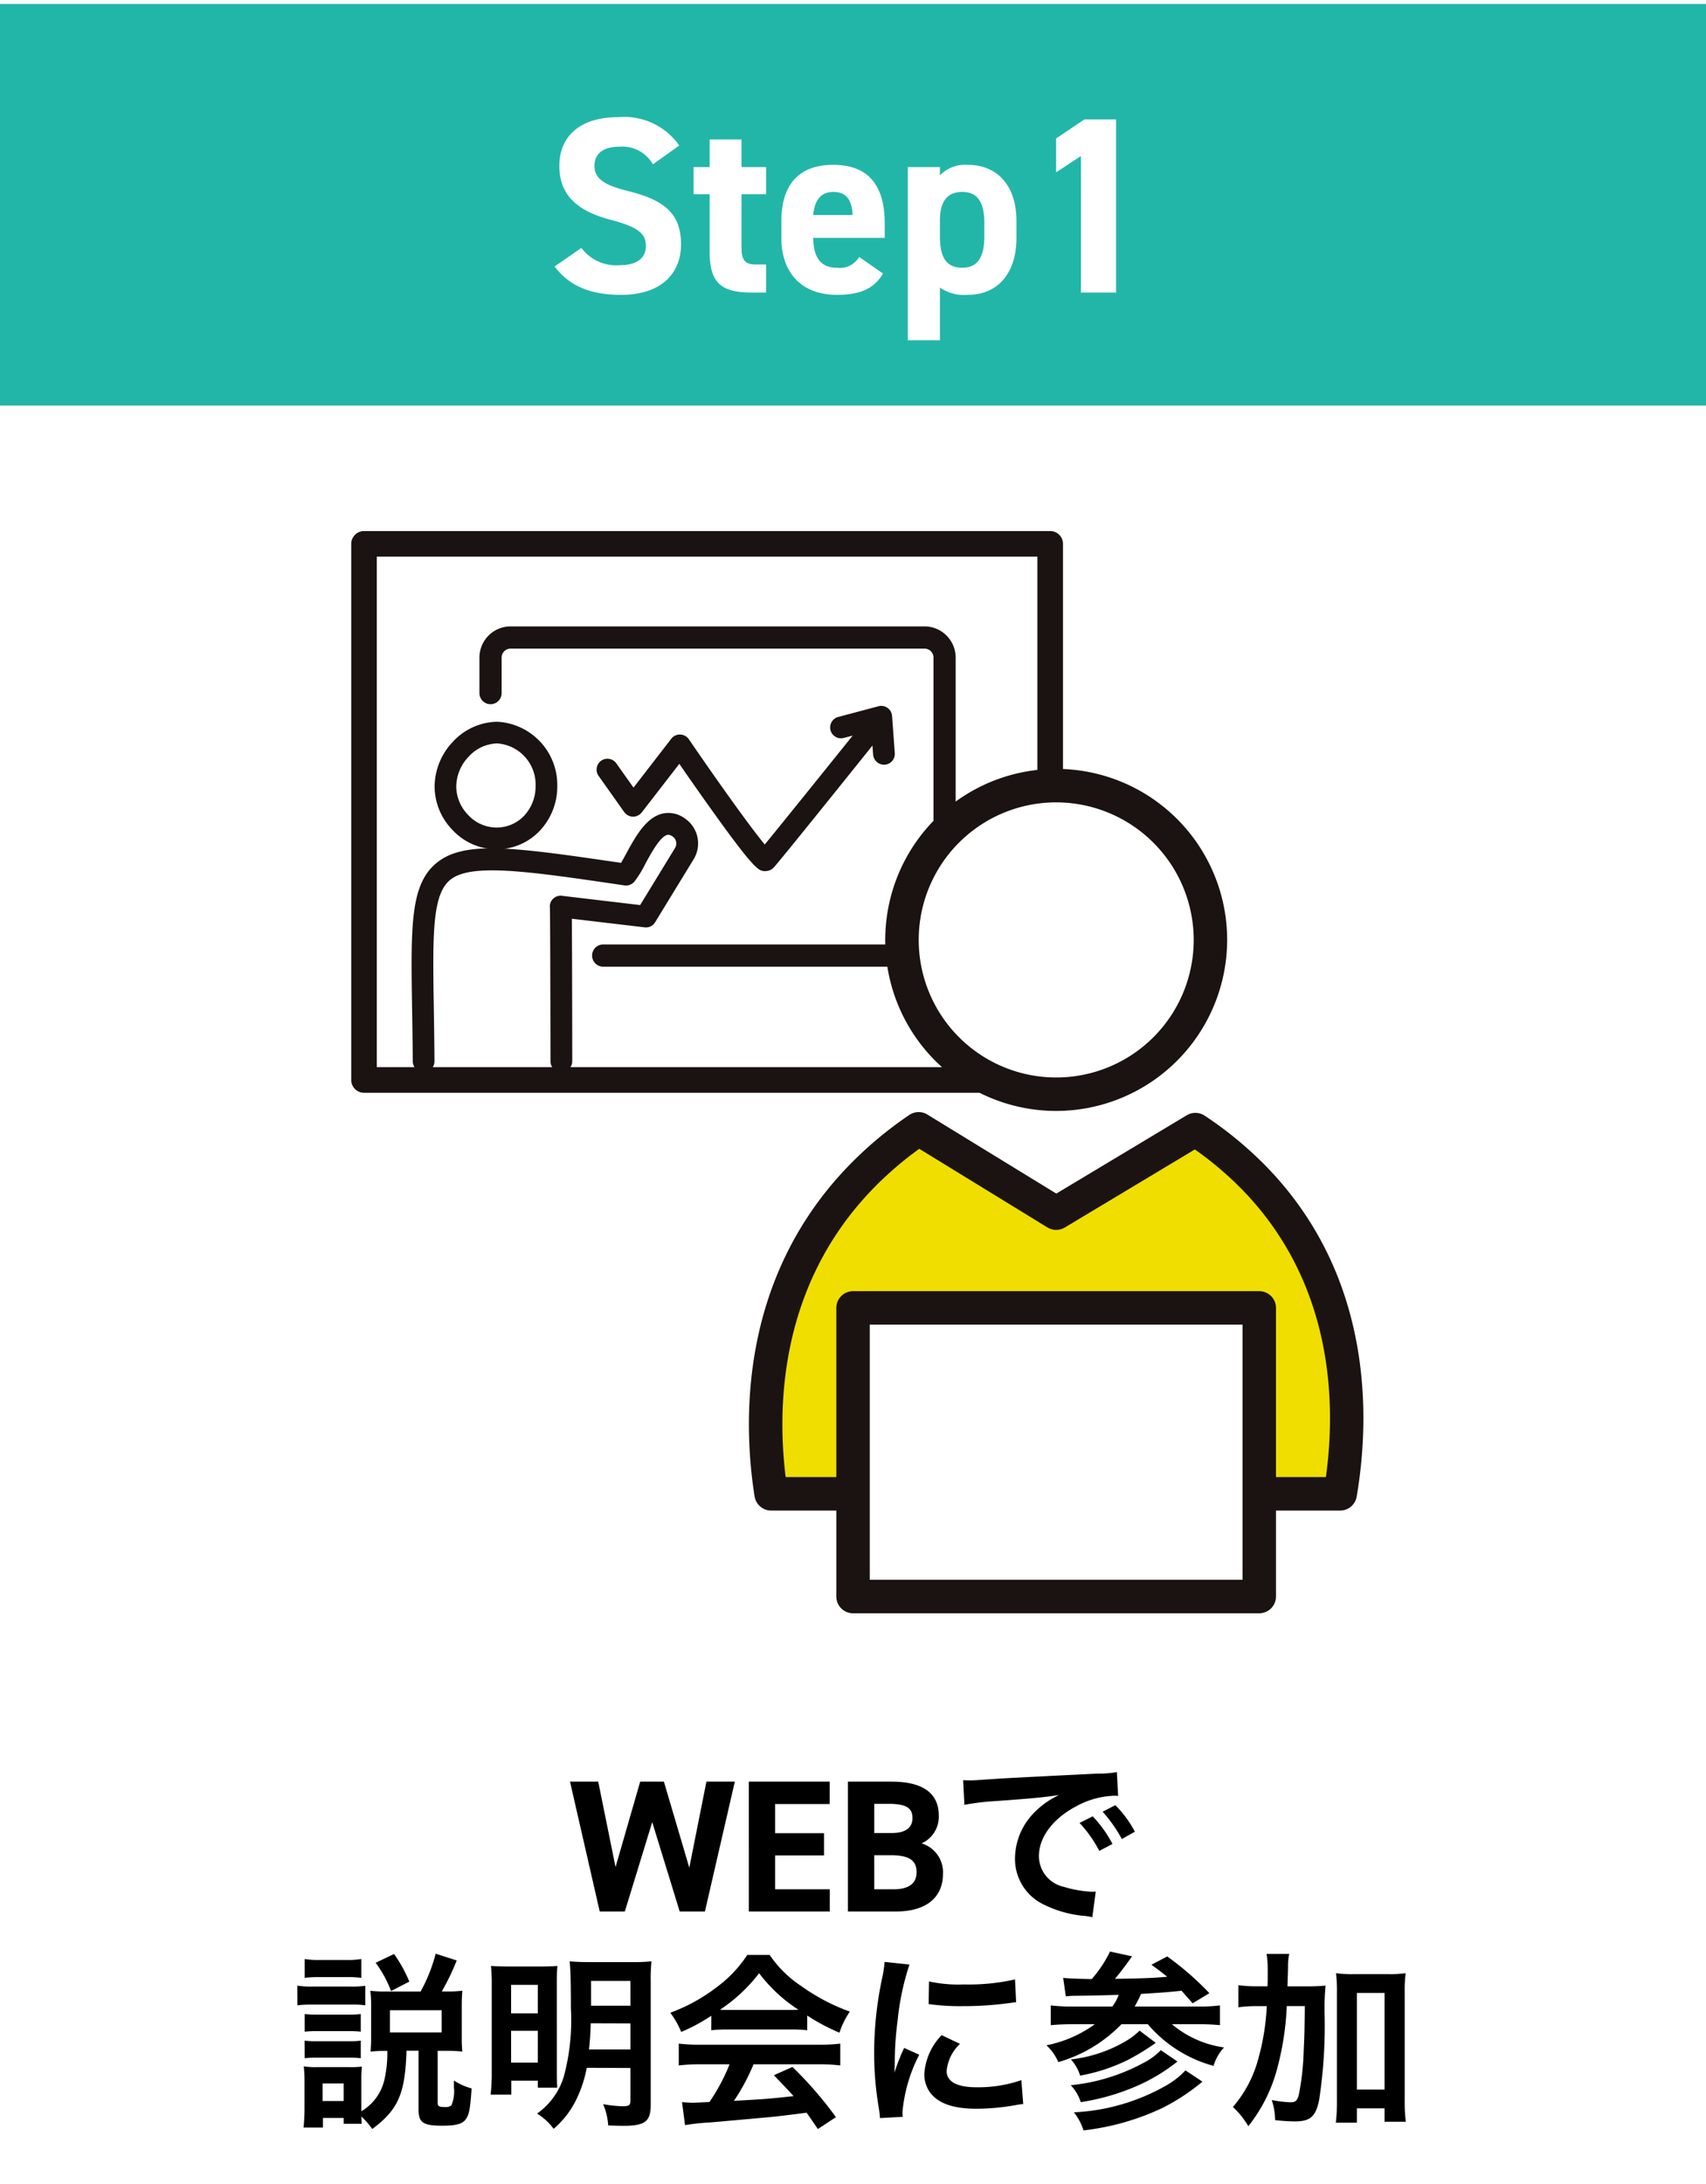 <svg xmlns="http://www.w3.org/2000/svg" xmlns:xlink="http://www.w3.org/1999/xlink" width="136" height="174" viewBox="0 0 136 174"><defs><clipPath id="a"><rect width="80.691" height="86.235" fill="none"/></clipPath></defs><g transform="translate(-389 -1792)"><rect width="136" height="174" transform="translate(389 1792)" fill="#fff"/><rect width="136" height="32" transform="translate(389 1792.314)" fill="#22b6a9"/><g transform="translate(417 1834.314)"><rect width="54.704" height="42.721" transform="translate(1.02 1.02)" fill="#fff"/><g transform="translate(0 0)"><g clip-path="url(#a)"><path d="M55.724,44.76H1.02A1.02,1.02,0,0,1,0,43.74V1.02A1.022,1.022,0,0,1,1.02,0h54.7a1.02,1.02,0,0,1,1.02,1.02V43.74a1.019,1.019,0,0,1-1.02,1.02M2.039,42.721H54.7V2.039H2.039Z" transform="translate(0 0.001)" fill="#1a1311"/><path d="M39.459,3.234h-33A2.158,2.158,0,0,0,4.3,5.389V8.217a.554.554,0,0,0,1.108,0V5.389A1.048,1.048,0,0,1,6.458,4.342h33a1.048,1.048,0,0,1,1.047,1.047V27.532a1.048,1.048,0,0,1-1.047,1.047H13.843a.554.554,0,1,0,0,1.108H39.459a2.158,2.158,0,0,0,2.155-2.155V5.389a2.158,2.158,0,0,0-2.155-2.155" transform="translate(6.244 4.694)" fill="#1a1311"/><path d="M39.655,30.216H14.039a.886.886,0,1,1,0-1.772H39.655a.716.716,0,0,0,.713-.713V5.584a.716.716,0,0,0-.713-.713h-33a.716.716,0,0,0-.713.713V8.415a.885.885,0,1,1-1.77,0V5.584A2.488,2.488,0,0,1,6.651,3.1h33a2.489,2.489,0,0,1,2.485,2.485V27.73a2.489,2.489,0,0,1-2.485,2.485M14.039,29.108a.222.222,0,1,0,0,.444H39.655a1.822,1.822,0,0,0,1.819-1.821V5.584a1.822,1.822,0,0,0-1.819-1.821h-33A1.822,1.822,0,0,0,4.832,5.584V8.415c0,.243.441.243.441,0V5.584A1.379,1.379,0,0,1,6.651,4.207h33a1.379,1.379,0,0,1,1.38,1.378V27.73a1.379,1.379,0,0,1-1.38,1.378Z" transform="translate(6.048 4.498)" fill="#1a1311"/><path d="M7.411,15.833h.02a4.432,4.432,0,0,0,3.231-1.37,4.832,4.832,0,0,0,1.3-3.363A4.7,4.7,0,0,0,7.521,6.335H7.494A4.579,4.579,0,0,0,4.227,7.808a4.9,4.9,0,0,0-1.38,3.373,4.689,4.689,0,0,0,1.36,3.243,4.5,4.5,0,0,0,3.2,1.409M5,8.543A3.512,3.512,0,0,1,7.494,7.4h.022A3.623,3.623,0,0,1,10.9,11.1a3.758,3.758,0,0,1-1.012,2.625,3.356,3.356,0,0,1-2.458,1.044H7.416A3.443,3.443,0,0,1,4.97,13.681a3.628,3.628,0,0,1-1.059-2.508A3.829,3.829,0,0,1,5,8.543" transform="translate(4.131 9.194)" fill="#1a1311"/><path d="M7.628,16.361H7.606a4.817,4.817,0,0,1-3.441-1.51,5.015,5.015,0,0,1-1.454-3.473,5.251,5.251,0,0,1,1.473-3.6A4.91,4.91,0,0,1,7.692,6.2a5.043,5.043,0,0,1,4.8,5.1,5.149,5.149,0,0,1-1.4,3.591,4.737,4.737,0,0,1-3.468,1.473M7.611,15.7h.017a4.084,4.084,0,0,0,2.988-1.27,4.493,4.493,0,0,0,1.216-3.13A4.369,4.369,0,0,0,7.716,6.863,4.246,4.246,0,0,0,4.667,8.236a4.568,4.568,0,0,0-1.289,3.137,4.359,4.359,0,0,0,1.265,3.015A4.171,4.171,0,0,0,7.611,15.7m.017-.4a3.765,3.765,0,0,1-2.7-1.189,3.951,3.951,0,0,1-1.154-2.738A4.184,4.184,0,0,1,4.951,8.51a3.859,3.859,0,0,1,2.74-1.25,3.963,3.963,0,0,1,3.74,4.035,4.1,4.1,0,0,1-1.1,2.858,3.7,3.7,0,0,1-2.7,1.145m.083-7.371A3.176,3.176,0,0,0,5.437,8.971a3.5,3.5,0,0,0-1,2.395,3.3,3.3,0,0,0,.968,2.28,3.1,3.1,0,0,0,2.208.985,3.032,3.032,0,0,0,2.231-.936,3.429,3.429,0,0,0,.919-2.4A3.287,3.287,0,0,0,7.711,7.927m-2.517.814h0Z" transform="translate(3.934 8.997)" fill="#1a1311"/><path d="M20.373,17.759a.538.538,0,0,0,.517-.25l3.074-5.027a2.073,2.073,0,0,0-.677-2.843A1.821,1.821,0,0,0,21.8,9.357c-1.177.3-1.985,1.8-2.637,3.01-.191.353-.375.694-.534.939-8.692-1.277-12.687-1.838-14.766-.012-1.882,1.652-1.829,4.9-1.726,11.368.02,1.221.042,2.606.054,4.093a.541.541,0,0,0,.534.529.534.534,0,0,0,.529-.537c-.01-1.493-.032-2.88-.054-4.1-.1-5.949-.147-9.226,1.363-10.552,1.735-1.522,6.172-.87,14.226.314a.533.533,0,0,0,.483-.181,8.5,8.5,0,0,0,.826-1.353c.525-.971,1.24-2.3,1.966-2.485a.781.781,0,0,1,.654.152,1.011,1.011,0,0,1,.333,1.39L20.16,16.661,13.718,15.9a.519.519,0,0,0-.441.142.5.5,0,0,0-.15.429c.02.351.037,7.537.044,12.283a.533.533,0,0,0,.532.532h0a.53.53,0,0,0,.529-.534c0-3.782-.017-9.731-.037-11.724Z" transform="translate(3.045 13.499)" fill="#1a1311"/><path d="M13.9,29.815a.865.865,0,0,1-.865-.865c-.01-5.885-.027-11.959-.047-12.261a.833.833,0,0,1,.248-.684.86.86,0,0,1,.718-.24l6.228.738,2.784-4.552a.693.693,0,0,0,.081-.512.683.683,0,0,0-.3-.417c-.238-.152-.346-.125-.4-.113-.586.15-1.314,1.5-1.753,2.311a8.346,8.346,0,0,1-.873,1.417.871.871,0,0,1-.782.3C11.24,13.8,6.6,13.118,4.985,14.54c-1.4,1.226-1.343,4.449-1.25,10.3l.007.444c.017,1.11.039,2.346.044,3.66a.862.862,0,0,1-.858.873.875.875,0,0,1-.873-.86c-.007-1.485-.029-2.87-.051-4.091C1.9,18.29,1.845,14.994,3.843,13.239c2.194-1.929,6.165-1.365,14.817-.1.125-.206.257-.453.4-.713.7-1.289,1.544-2.86,2.858-3.2a2.164,2.164,0,0,1,1.753.324,2.408,2.408,0,0,1,.777,3.3l-3.074,5.027a.853.853,0,0,1-.838.4l-5.8-.686c.022,2.615.032,9.282.034,11.346a.866.866,0,0,1-.865.868m-.059-13.39a.191.191,0,0,0-.132.047.173.173,0,0,0-.056.154c.029.458.044,10.346.047,12.324,0,.221.4.218.4,0,0-2.172-.012-9.442-.037-11.716a.319.319,0,0,1,.11-.252.3.3,0,0,1,.26-.083l6.174.73a.19.19,0,0,0,.194-.091l3.074-5.03a1.736,1.736,0,0,0-.564-2.385,1.469,1.469,0,0,0-1.23-.243c-1.034.265-1.8,1.694-2.424,2.841-.206.385-.39.723-.554.968a.326.326,0,0,1-.324.147c-8.329-1.226-12.513-1.846-14.5-.093C2.519,15.29,2.568,18.484,2.669,24.847c.022,1.23.044,2.618.054,4.1a.2.2,0,1,0,.4,0c-.01-1.311-.029-2.544-.047-3.655l-.007-.444c-.1-6.047-.15-9.38,1.476-10.812,1.851-1.618,6.334-.963,14.486.238a.251.251,0,0,0,.186-.066,8.107,8.107,0,0,0,.789-1.3c.586-1.083,1.311-2.424,2.174-2.647a1.117,1.117,0,0,1,.919.194,1.346,1.346,0,0,1,.439,1.843l-2.9,4.736a.335.335,0,0,1-.321.154l-6.439-.762-.037,0" transform="translate(2.849 13.301)" fill="#1a1311"/><path d="M14.86,8.334a.531.531,0,0,0-.424-.23A.518.518,0,0,0,14,8.309l-3.287,4.24-1.63-2.3a.532.532,0,1,0-.868.615l2.044,2.885a.519.519,0,0,0,.422.226.562.562,0,0,0,.431-.206l3.282-4.233c.574.828,1.662,2.4,2.777,3.959,3.4,4.76,3.7,4.787,4.022,4.816l.054,0a.577.577,0,0,0,.4-.164c.341-.343,6.51-8.023,8.393-10.371l.115,1.571a.534.534,0,0,0,.532.5l.039,0a.532.532,0,0,0,.49-.569l-.216-2.959a.533.533,0,0,0-.221-.395.527.527,0,0,0-.446-.081l-3.2.848a.533.533,0,1,0,.275,1.029l1.674-.444c-2.88,3.586-6.78,8.427-7.9,9.775-.968-1.071-3.819-5.04-6.334-8.716" transform="translate(11.777 8.45)" fill="#1a1311"/><path d="M21.447,18.848l-.086,0c-.468-.047-.777-.078-4.265-4.959-.966-1.351-1.912-2.708-2.52-3.591l-3,3.875a.908.908,0,0,1-.677.336.9.9,0,0,1-.713-.363l-2.047-2.89a.865.865,0,0,1,1.412-1l1.373,1.934L13.932,8.3a.857.857,0,0,1,.677-.338l.044,0a.872.872,0,0,1,.681.373c2.2,3.218,4.87,6.971,6.052,8.39,1.213-1.478,4.25-5.243,7.008-8.677l-.7.184a.865.865,0,1,1-.444-1.672l3.2-.851a.865.865,0,0,1,1.086.772l.216,2.961a.864.864,0,0,1-.8.924h-.007a.878.878,0,0,1-.919-.8l-.054-.726c-2.049,2.554-7.547,9.4-7.888,9.736a.9.9,0,0,1-.637.267M14.591,9.4a.328.328,0,0,1,.275.145c.571.826,1.659,2.4,2.772,3.954,2.914,4.074,3.542,4.657,3.785,4.679h0a.257.257,0,0,0,.186-.066c.292-.294,5.4-6.64,8.368-10.344a.34.34,0,0,1,.36-.11.334.334,0,0,1,.233.294l.115,1.574a.2.2,0,0,0,.2.184.2.2,0,0,0,.2-.216l-.213-2.959a.205.205,0,0,0-.086-.147.194.194,0,0,0-.169-.029l-3.194.848a.2.2,0,0,0-.12.1.193.193,0,0,0-.02.152.2.2,0,0,0,.24.14L29.2,7.149a.345.345,0,0,1,.365.142.335.335,0,0,1-.017.39c-3.128,3.892-6.841,8.5-7.9,9.78a.46.46,0,0,1-.257.12.324.324,0,0,1-.245-.11c-1.027-1.135-3.976-5.26-6.363-8.751a.217.217,0,0,0-.169-.086.19.19,0,0,0-.154.076l-3.287,4.24a.432.432,0,0,1-.27.13.33.33,0,0,1-.265-.142l-1.63-2.3a.2.2,0,0,0-.358.083.194.194,0,0,0,.032.147l2.047,2.887a.176.176,0,0,0,.319,0l3.282-4.231a.331.331,0,0,1,.262-.13" transform="translate(11.579 8.253)" fill="#1a1311"/><path d="M42.5,20.571A12.3,12.3,0,1,1,30.207,8.276,12.3,12.3,0,0,1,42.5,20.571" transform="translate(25.99 12.011)" fill="#fff"/><path d="M31,34.988A13.628,13.628,0,1,1,44.627,21.362,13.645,13.645,0,0,1,31,34.988M31,10.4A10.961,10.961,0,1,0,41.961,21.362,10.974,10.974,0,0,0,31,10.4" transform="translate(25.2 11.22)" fill="#1a1311"/><path d="M47.739,19.493q-5.544,3.331-11.091,6.66L25.676,19.432a29.48,29.48,0,0,0-4.8,4.062c-8.741,9.211-7.618,20.822-6.956,25.024H59.284c.7-4.069,2.079-16-6.861-25.171a28.437,28.437,0,0,0-4.684-3.853" transform="translate(19.557 28.199)" fill="#f0de00"/><path d="M60.07,50.639H14.7a1.335,1.335,0,0,1-1.316-1.128c-.929-5.91-1.216-17.165,7.307-26.146a30.744,30.744,0,0,1,5.022-4.245,1.333,1.333,0,0,1,1.444-.037l10.282,6.3,10.4-6.243a1.336,1.336,0,0,1,1.422.032,30,30,0,0,1,4.9,4.035c8.679,8.9,8.248,20.317,7.221,26.325a1.336,1.336,0,0,1-1.314,1.108M15.862,47.972H58.928c.792-5.718.684-15.359-6.674-22.906a27.034,27.034,0,0,0-3.772-3.2L38.118,28.084a1.341,1.341,0,0,1-1.38,0L26.514,21.814A27.781,27.781,0,0,0,22.627,25.2c-7.231,7.618-7.461,17.131-6.765,22.771" transform="translate(18.77 27.411)" fill="#1a1311"/><rect width="32.384" height="23.001" transform="translate(40.002 61.901)" fill="#fff"/><path d="M49.492,50.378H17.11a1.335,1.335,0,0,1-1.333-1.333v-23A1.335,1.335,0,0,1,17.11,24.71H49.492a1.335,1.335,0,0,1,1.333,1.333v23a1.335,1.335,0,0,1-1.333,1.333M18.444,47.711H48.159V27.377H18.444Z" transform="translate(22.894 35.858)" fill="#1a1311"/></g></g></g><path d="M-13.85-11.72a5.36,5.36,0,0,0-4.84-2.26c-3.28,0-4.72,1.7-4.72,3.88,0,2.28,1.36,3.58,4.08,4.3,2.24.58,2.82,1.12,2.82,2.08,0,.84-.54,1.54-2.14,1.54a3.447,3.447,0,0,1-3-1.38l-2.14,1.48c1.22,1.6,2.9,2.26,5.32,2.26,3.24,0,4.76-1.76,4.76-4.02,0-2.44-1.3-3.52-4.18-4.24-1.84-.46-2.72-.94-2.72-2.02,0-.94.68-1.52,1.94-1.52a2.81,2.81,0,0,1,2.72,1.4Zm1.14,3.88h1.28v4.58c0,2.58,1,3.26,3.42,3.26h1.08V-2.24h-.82c-.94,0-1.14-.42-1.14-1.42V-7.84h1.96V-10H-8.89v-2.2h-2.54V-10h-1.28Zm13.2,5a1.784,1.784,0,0,1-1.78.86c-1.42,0-1.86-1-1.88-2.38h5.7V-5.5c0-3.04-1.3-4.68-4.12-4.68-2.6,0-4.12,1.46-4.12,4.48v1.36C-5.71-1.76-4.27.18-1.27.18c1.8,0,2.96-.48,3.66-1.7ZM-1.57-8.02c.96,0,1.48.54,1.54,1.84H-3.17C-3.07-7.32-2.59-8.02-1.57-8.02ZM13.03-5.7c0-2.86-1.56-4.48-3.88-4.48a2.8,2.8,0,0,0-2.22.84V-10H4.37V3.8H6.93V-.4a3.371,3.371,0,0,0,2.2.58c2.58,0,3.9-1.92,3.9-4.52ZM8.71-1.98c-1.44,0-1.78-1.08-1.78-2.52V-5.76c0-1.46.56-2.26,1.78-2.26,1.26,0,1.76.88,1.76,2.48V-4.5C10.47-3.06,10.09-1.98,8.71-1.98ZM20.97-13.8H18.45l-2.26,1.52v2.7l1.98-1.3V0h2.8Z" transform="translate(457 1815.314)" fill="#fff"/><path d="M-16.005-7.125-13.815,0h2.01L-9.42-10.35h-2.265L-13.05-3.495l-2.025-6.855h-1.89L-18.93-3.54l-1.38-6.81h-2.25L-20.19,0h2Zm7.7-3.225V0h6.45V-1.77H-6.21v-2.7h3.9V-6.24h-3.9V-8.565h4.35V-10.35Zm7.9,0V0H3.39C6.12,0,7.17-1.365,7.17-2.97a2.4,2.4,0,0,0-1.7-2.46A2.332,2.332,0,0,0,6.84-7.635C6.84-9.48,5.5-10.35,3.06-10.35Zm2.1,5.865h1.32c1.41,0,2.055.375,2.055,1.35,0,.885-.6,1.365-1.86,1.365H1.695Zm0-4.095h1.17c1.515,0,1.875.42,1.875,1.14S4.245-6.255,3.09-6.255H1.695ZM8.88-8.5a18.826,18.826,0,0,1,2.49-.3c2.91-.21,3.84-.3,5.055-.48A6.633,6.633,0,0,0,14.34-7.77a5.223,5.223,0,0,0-1.425,3.525A4.013,4.013,0,0,0,15.06-.63a9.024,9.024,0,0,0,3.51.99c.285.045.315.045.51.09l.27-2.04c-.15.015-.285.015-.3.015a9.1,9.1,0,0,1-2.235-.39A2.519,2.519,0,0,1,14.82-4.41c0-1.515,1.125-3.015,3.03-4.005a6.708,6.708,0,0,1,2.97-.81,2.322,2.322,0,0,1,.315.015l-.1-1.9a8.082,8.082,0,0,1-1.545.12c-4,.195-6.57.33-7.665.39-2.205.15-2.205.15-2.475.15-.075,0-.24,0-.57-.015Zm9.18,1.44A10.124,10.124,0,0,1,19.635-4.83l1.05-.555a9.721,9.721,0,0,0-1.575-2.2Zm4.41.7a8.675,8.675,0,0,0-1.56-2.115L19.9-7.95a11.052,11.052,0,0,1,1.53,2.175ZM-37.125,11.1a9.311,9.311,0,0,1-.24,2.34,3.921,3.921,0,0,1-1.83,2.475V13.435a9.487,9.487,0,0,1,.045-1.08,6.207,6.207,0,0,1-.9.045h-2.73a6.092,6.092,0,0,1-1.005-.06,9.685,9.685,0,0,1,.06,1.17v2.235c0,.465-.03,1-.075,1.47h1.545V16.45h1.65v.465h1.44c-.015-.21-.015-.315-.03-.585a6.352,6.352,0,0,1,.87,1c2.055-1.53,2.625-2.79,2.73-6.24h.96v4.7c0,1.02.36,1.275,1.86,1.275,1.14,0,1.635-.135,1.905-.51s.36-.84.465-2.46a4.822,4.822,0,0,1-1.41-.63v.525a2.911,2.911,0,0,1-.2,1.455.721.721,0,0,1-.495.135c-.495,0-.6-.06-.6-.345V11.1h.84a10.507,10.507,0,0,1,1.125.06c-.03-.36-.045-.6-.045-1.035V7.42c0-.42.015-.7.045-1.11a9.256,9.256,0,0,1-1.2.06h-.435A19.876,19.876,0,0,0-31.59,3.9l-1.68-.54a12.775,12.775,0,0,1-1.2,3.015h-2.745a10.27,10.27,0,0,1-1.26-.06,9.214,9.214,0,0,1,.06,1.17v2.6c0,.42-.015.735-.045,1.08a9.513,9.513,0,0,1,1.11-.06Zm-5.16,2.6h1.68V15.1h-1.68Zm5.37-5.835h4.125v1.77h-4.125Zm-6.795-2.58a9.356,9.356,0,0,1,1.215-.06h2.085a9.5,9.5,0,0,1,1.215.06v-1.5a6.789,6.789,0,0,1-1.215.075h-2.085a6.588,6.588,0,0,1-1.215-.075Zm-.585,2.19a8.965,8.965,0,0,1,1.2-.06h3.075a6.779,6.779,0,0,1,1.14.06V5.92a7.891,7.891,0,0,1-1.2.06H-43.1a6.608,6.608,0,0,1-1.2-.075Zm.585,2.1a7.6,7.6,0,0,1,.945-.045h2.61a7.39,7.39,0,0,1,.915.045V8.17a6.6,6.6,0,0,1-.915.045h-2.61a7.6,7.6,0,0,1-.945-.045Zm0,2.115a7.492,7.492,0,0,1,.93-.045h2.595a7.432,7.432,0,0,1,.945.045v-1.4a6.855,6.855,0,0,1-.93.045h-2.6a7.6,7.6,0,0,1-.945-.045Zm8.34-6.105a11.08,11.08,0,0,0-1.215-2.2l-1.47.7a9.241,9.241,0,0,1,1.23,2.25Zm17.625,6.885v2.58c0,.39-.1.465-.63.465a9.959,9.959,0,0,1-1.545-.165,5.115,5.115,0,0,1,.405,1.695c.4.015.945.03,1.2.03,1.74,0,2.19-.345,2.19-1.68V5.62a14.384,14.384,0,0,1,.06-1.65,14.283,14.283,0,0,1-1.62.06h-3.24c-.8,0-1.14-.015-1.665-.06.075.63.1,1.74.1,3.735a17.3,17.3,0,0,1-.555,5.415A5.582,5.582,0,0,1-25.185,16.1a4.722,4.722,0,0,1,1.32,1.215,7.174,7.174,0,0,0,1.86-2.445,9.9,9.9,0,0,0,.78-2.415Zm0-3.555V10.99h-3.3c.075-.72.12-1.365.135-2.085Zm0-1.41H-20.88V5.53h3.135ZM-28.8,12.805a14.316,14.316,0,0,1-.09,1.785h1.65V13.48h2.115v.555h1.545c-.015-.33-.03-.72-.03-1.53V5.7c0-.705.015-1.005.045-1.365-.39.03-.675.045-1.29.045h-2.37c-.855,0-1.215-.015-1.635-.045a14.317,14.317,0,0,1,.06,1.545Zm1.545-6.96h2.13V8.11h-2.13Zm0,3.66h2.13V12.04h-2.13ZM-11.3,9.46a12,12,0,0,1,1.29-.06h5.01a11.394,11.394,0,0,1,1.35.06V8.29A15.994,15.994,0,0,0-1.08,9.655a6.68,6.68,0,0,1,.825-1.68A15.855,15.855,0,0,1-4.11,5.95,9.11,9.11,0,0,1-6.645,3.46H-8.43A9.877,9.877,0,0,1-10.8,5.98a14,14,0,0,1-3.765,2.085,6.967,6.967,0,0,1,.87,1.53,14.114,14.114,0,0,0,2.4-1.29ZM-9.99,7.84c-.27,0-.36,0-.615-.015a12.806,12.806,0,0,0,3.12-2.91A12.219,12.219,0,0,0-4.35,7.825c-.285.015-.42.015-.66.015Zm.15,4.335a15.532,15.532,0,0,1-1.6,3c-.765.045-1.215.06-1.32.06-.21,0-.465-.015-.87-.045l.24,1.83a17.837,17.837,0,0,1,1.935-.21c.6-.045,3.57-.315,5.055-.45.555-.06,1.455-.165,2.7-.33.255.36.4.57.9,1.3l1.44-.945a30.7,30.7,0,0,0-3.465-4l-1.485.66c.84.87,1.1,1.14,1.575,1.665-2.1.225-2.1.225-4.755.375a16.306,16.306,0,0,0,1.56-2.91h5.16a13.956,13.956,0,0,1,1.755.09v-1.74a14.123,14.123,0,0,1-1.755.09H-12.12a14.733,14.733,0,0,1-1.77-.09v1.74a14.052,14.052,0,0,1,1.77-.09ZM3.96,16.36c-.015-.195-.015-.315-.015-.405A12.314,12.314,0,0,1,5.28,11.41l-1.2-.54a15.3,15.3,0,0,0-.78,1.98c.015-.375.03-.5.03-.825A25.045,25.045,0,0,1,3.555,8.71,20.68,20.68,0,0,1,4.5,4.225l-1.98-.21A9.815,9.815,0,0,1,2.3,5.41a28.8,28.8,0,0,0-.615,5.865,26.164,26.164,0,0,0,.39,4.485c.045.345.06.435.075.7ZM6.03,7.375a17.806,17.806,0,0,0,2.7.165,26.868,26.868,0,0,0,3.21-.18c.72-.09.945-.12,1.065-.135l-.09-1.815a16.541,16.541,0,0,1-4.08.4,10.815,10.815,0,0,1-2.775-.24ZM7.065,9.85a4.9,4.9,0,0,0-1.38,3.09,2.513,2.513,0,0,0,.45,1.47c.66.885,1.86,1.305,3.72,1.305a18.5,18.5,0,0,0,3.1-.285,5.013,5.013,0,0,1,.615-.09l-.15-1.905a10.541,10.541,0,0,1-3.57.57c-1.56,0-2.385-.45-2.385-1.3a3.393,3.393,0,0,1,1.065-2.16Zm9.9-3.09a6.424,6.424,0,0,1,.78-.045c1.335-.015,1.92-.03,3.435-.075a3.384,3.384,0,0,1-.51.93H17.52a12.848,12.848,0,0,1-1.755-.09V9.055c.48-.045,1.11-.075,1.785-.075h1.725a9.74,9.74,0,0,1-3.855,1.68A3.861,3.861,0,0,1,16.365,12,11.38,11.38,0,0,0,21.4,8.98h2.1A10.512,10.512,0,0,0,28.74,12.3a3.711,3.711,0,0,1,.84-1.47A8.181,8.181,0,0,1,25.425,8.98H27.48a17.643,17.643,0,0,1,1.77.075V7.48a12.314,12.314,0,0,1-1.785.09h-5.01c.225-.405.315-.585.51-1.005,1.455-.09,2.19-.135,3.225-.255l.885,1.005,1.335-.81A23.563,23.563,0,0,0,25.05,3.58l-1.26.66c.615.45.795.585,1.26.96-1.305.105-1.62.12-4.17.165.435-.51.855-1.08,1.23-1.6a2.194,2.194,0,0,1,.135-.195L20.49,3.19a9.893,9.893,0,0,1-1.455,2.19c-1.035-.015-1.8-.045-2.28-.09Zm9.54,5.9a6.554,6.554,0,0,1-1.56,1.215A16.386,16.386,0,0,1,17.61,16a4.474,4.474,0,0,1,.765,1.44,19.959,19.959,0,0,0,6.255-1.77,16.473,16.473,0,0,0,3.225-2.115ZM22.845,9.49a5.568,5.568,0,0,1-1.05.81,11.1,11.1,0,0,1-4.425,1.485,3.351,3.351,0,0,1,.735,1.29A14.181,14.181,0,0,0,21.96,11.8a18.731,18.731,0,0,0,2.175-1.335Zm1.695,1.56a5.4,5.4,0,0,1-1.455,1.05,15.3,15.3,0,0,1-5.73,1.74,3.4,3.4,0,0,1,.8,1.35,18.018,18.018,0,0,0,4.335-1.23,14.349,14.349,0,0,0,3.375-2.01ZM34.635,5.965c.045-1.32.045-1.32.045-1.6a5.308,5.308,0,0,1,.09-.99h-1.8A7.85,7.85,0,0,1,33.06,4.7c0,.8,0,.825-.015,1.26H32.37a11.025,11.025,0,0,1-1.65-.09V7.63a10.516,10.516,0,0,1,1.515-.09h.75a18.788,18.788,0,0,1-.705,4.3,9.639,9.639,0,0,1-1.995,3.735,6.707,6.707,0,0,1,1.23,1.53,12.477,12.477,0,0,0,2.3-4.59,22.738,22.738,0,0,0,.765-4.98h1.44c-.03,2.19-.03,2.19-.09,3.51a20.892,20.892,0,0,1-.39,3.555c-.135.5-.27.6-.69.6a9.389,9.389,0,0,1-1.47-.18,5.145,5.145,0,0,1,.27,1.6,14.366,14.366,0,0,0,1.575.105c1.23,0,1.665-.39,1.935-1.71A39.257,39.257,0,0,0,37.6,8.35a18.982,18.982,0,0,1,.075-2.445,16.441,16.441,0,0,1-1.68.06Zm5.535,9.72h2.205V16.75H44.07a12.589,12.589,0,0,1-.09-1.665V6.49a11.889,11.889,0,0,1,.075-1.575,8.649,8.649,0,0,1-1.35.075h-2.85a9.007,9.007,0,0,1-1.35-.075A11.888,11.888,0,0,1,38.58,6.49V15.1a13.936,13.936,0,0,1-.09,1.725h1.68Zm0-9.195h2.205v7.695H40.17Z" transform="translate(457 1944.314)"/></g></svg>